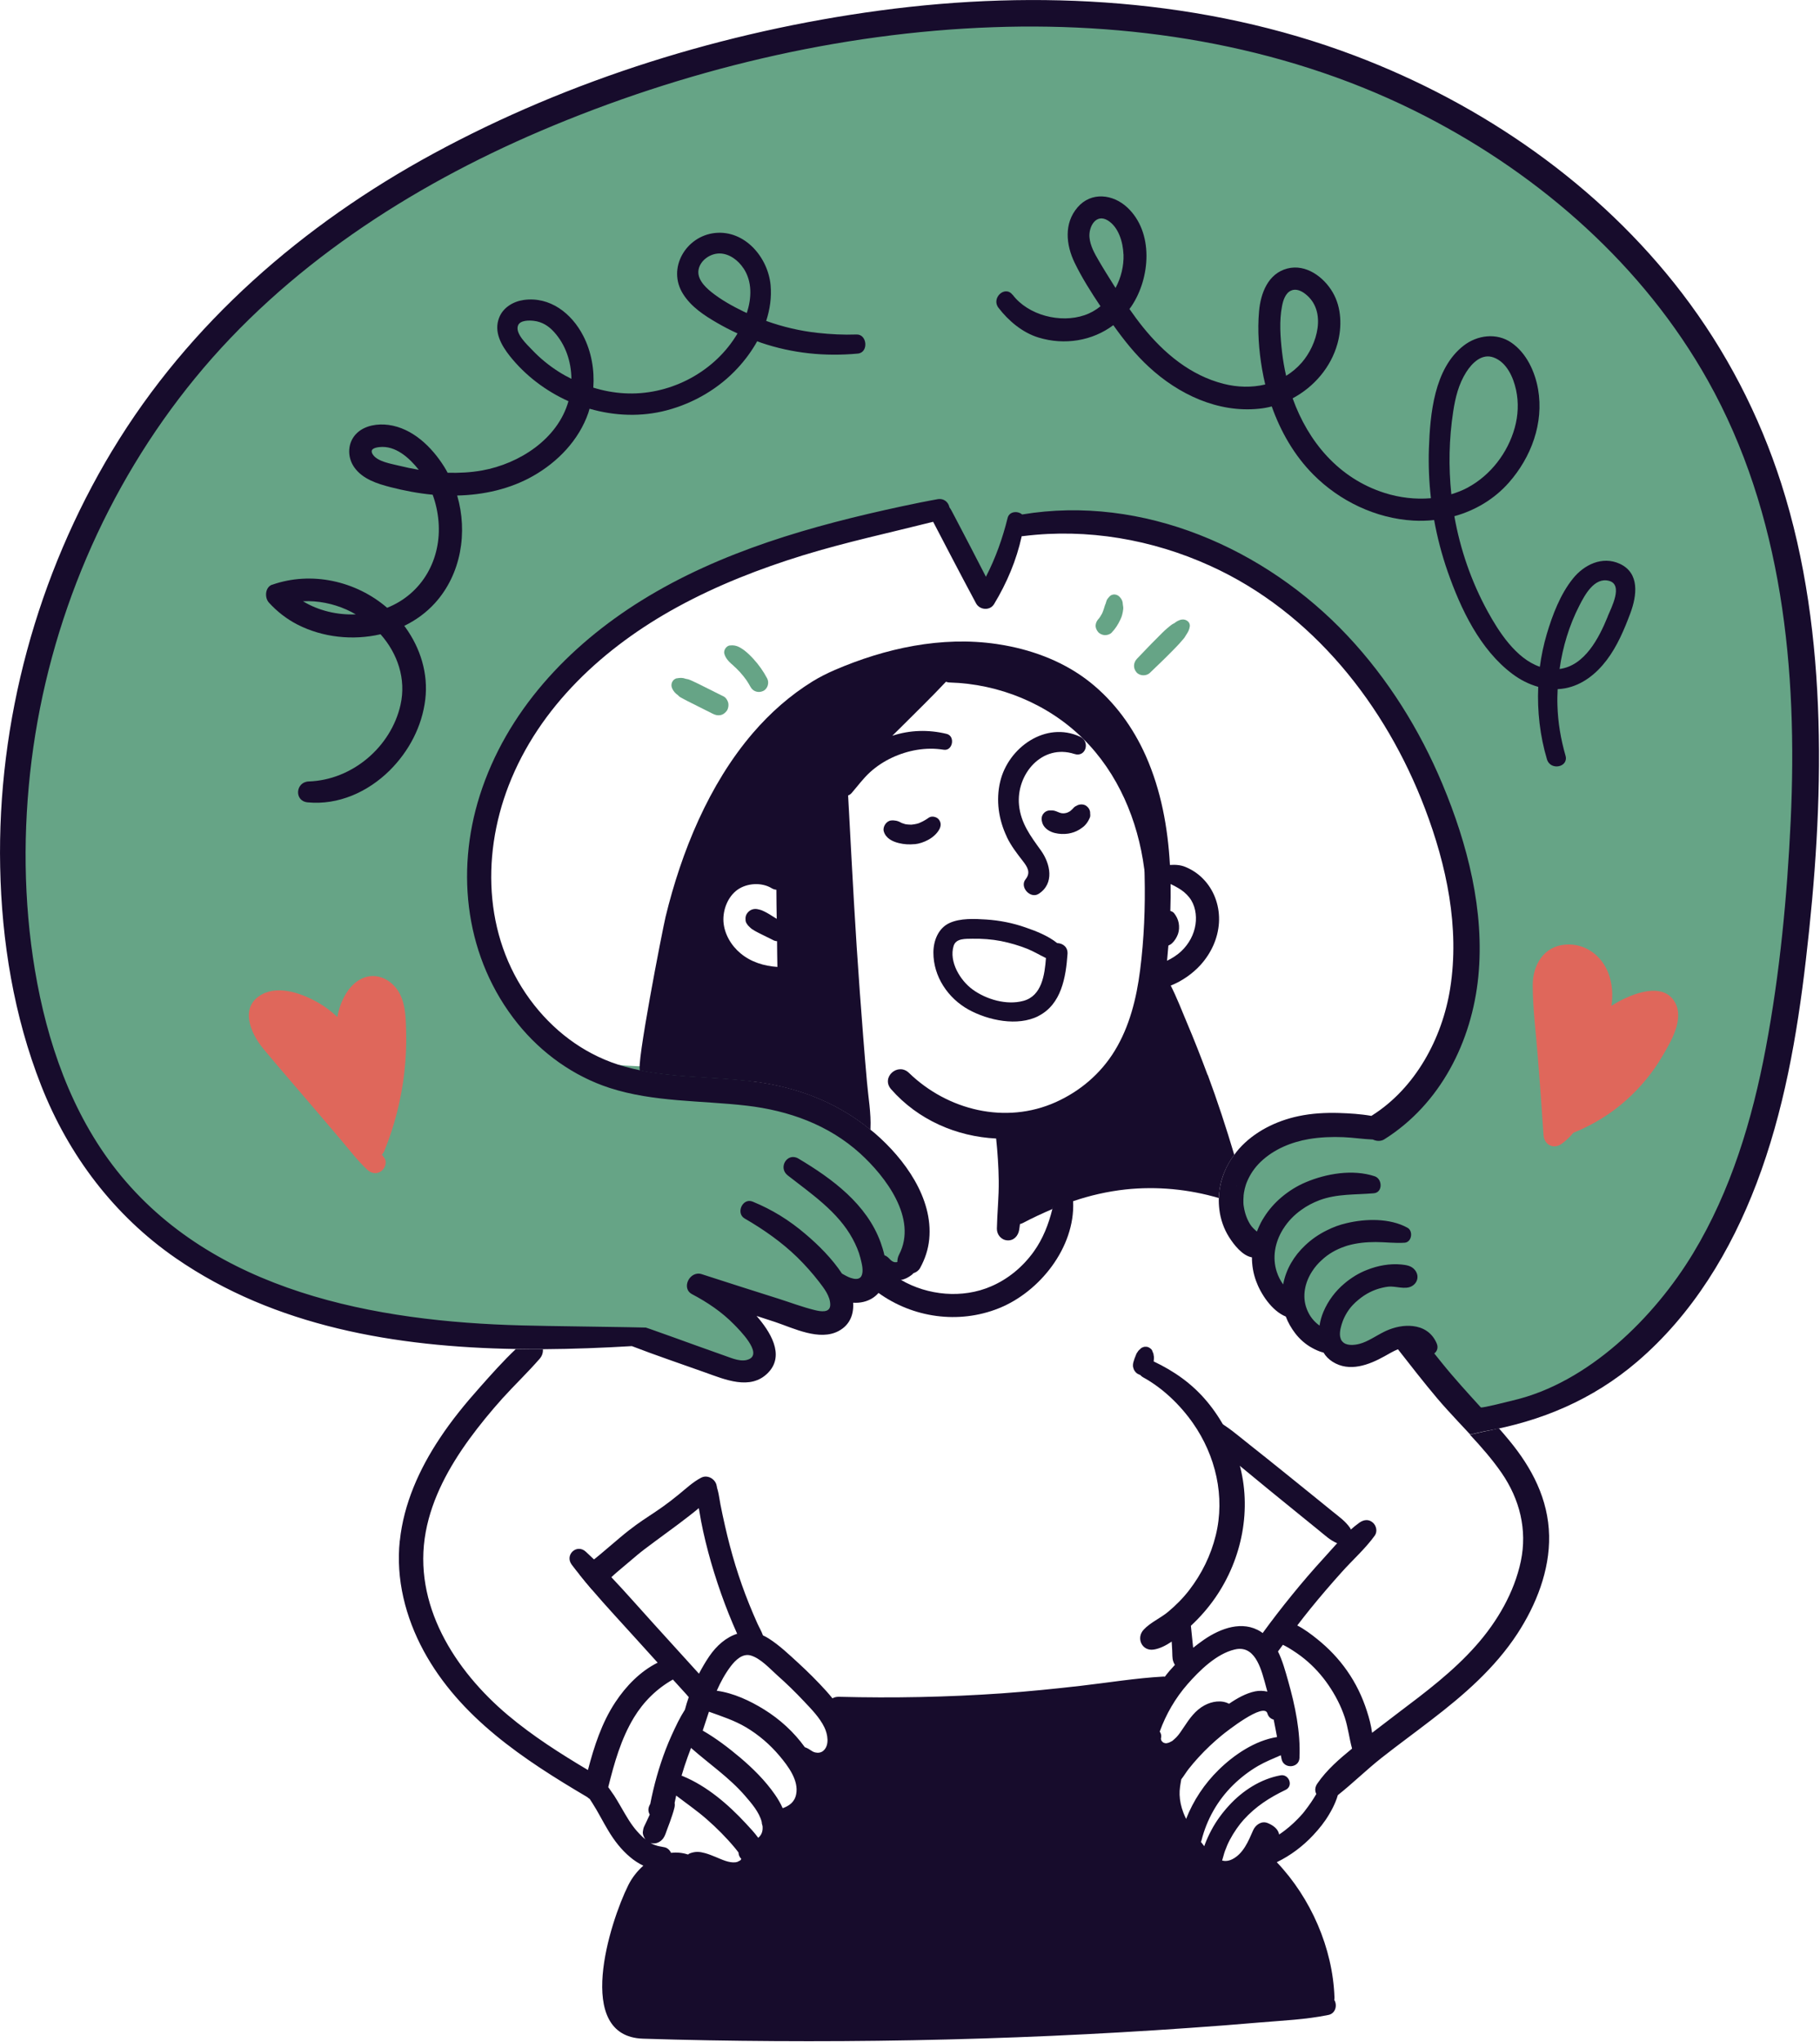 <?xml version="1.0" encoding="UTF-8"?> <svg xmlns="http://www.w3.org/2000/svg" viewBox="0 0 271.00 304.00" data-guides="{&quot;vertical&quot;:[],&quot;horizontal&quot;:[]}"><path fill="#66A486" stroke="none" fill-opacity="1" stroke-width="1" stroke-opacity="1" id="tSvg1494be976cd" title="Path 1" d="M105.014 190.94C105.014 190.94 119.794 197.03 122.404 196.16C125.014 195.29 125.014 191.81 125.014 191.81C125.014 191.81 128.494 191.81 129.364 190.07C130.234 188.33 130.605 189.59 133.464 188.96C136.325 188.33 140.665 179.63 131.105 171.81C121.534 163.98 110.234 158.77 98.934 158.77C87.635 158.77 82.415 157.9 77.195 146.6C71.975 135.3 67.624 131.82 74.585 117.04C81.544 102.26 89.365 90.95 106.754 84.87C124.144 78.78 139.794 75.31 139.794 75.31C139.794 75.31 145.014 87.48 145.885 87.48C146.755 87.48 152.845 77.92 152.845 77.92C152.845 77.92 191.104 72.7 206.754 104.88C222.404 137.05 219.794 150.97 216.314 155.31C212.834 159.66 206.754 167.48 205.884 167.48C205.014 167.48 191.104 164.87 186.754 170.09C182.404 175.31 182.404 177.92 183.274 180.52C184.144 183.12 186.754 184 186.754 184C186.754 184 187.624 190.09 189.364 191.83C191.104 193.57 197.194 201.39 199.794 201.39C202.394 201.39 209.364 198.78 209.364 198.78C213.131 202.837 216.898 206.893 220.664 210.95C220.664 210.95 238.924 207.47 246.754 197.04C254.584 186.61 264.144 171.82 267.624 134.43C271.094 97.03 265.884 74.43 256.314 56.17C246.754 37.91 215.444 0.51 156.315 1.38C97.184 2.25 50.234 23.99 25.015 56.16C-0.205 88.33 2.405 118.77 1.534 131.81C0.664 144.85 8.495 168.33 22.404 180.5C36.315 192.67 54.575 196.15 59.794 197.02C65.014 197.89 95.445 198.76 95.445 198.76C95.445 198.76 111.094 205.72 113.704 203.11C116.314 200.5 105.004 190.94 105.004 190.94C105.008 190.94 105.011 190.94 105.014 190.94Z"></path><path fill="#170C2C" stroke="none" fill-opacity="1" stroke-width="1" stroke-opacity="1" id="tSvg850f3de4cd" title="Path 2" d="M16.724 67.05C28.154 48.09 45.164 33.39 64.504 22.88C84.945 11.78 107.965 4.67 130.984 1.57C154.635 -1.61 179.285 -0.22 201.744 8.29C220.685 15.47 238.105 27.49 250.464 43.65C257.005 52.2 261.945 61.74 265.235 71.99C268.885 83.38 270.425 95.35 270.774 107.28C271.125 119.17 270.274 131.09 268.894 142.9C267.584 154.17 265.604 165.5 261.555 176.14C257.724 186.21 252.014 195.65 243.764 202.7C237.165 208.34 229.484 211.58 220.975 213.06C220.635 213.12 219.815 213.34 218.915 213.53C218.294 212.87 217.685 212.21 217.065 211.55C216.005 210.41 214.954 209.27 213.964 208.1C211.975 205.74 210.065 203.28 208.155 200.84C207.464 201.12 206.785 201.53 206.174 201.87C203.845 203.17 200.935 204.29 198.424 202.7C197.845 202.33 197.394 201.87 197.075 201.33C197.035 201.33 196.975 201.3 196.935 201.3C196.385 201.15 195.845 200.9 195.345 200.62C194.385 200.1 193.514 199.32 192.855 198.46C192.274 197.7 191.794 196.87 191.454 195.97C189.355 195.12 187.695 192.54 187.024 190.66C186.605 189.51 186.415 188.34 186.415 187.16C184.984 186.91 183.714 185.26 183.014 184.15C182.234 182.93 181.734 181.48 181.565 180.05C181.494 179.47 181.464 178.89 181.484 178.32C181.505 177.82 181.544 177.32 181.635 176.82C181.764 176.04 181.994 175.27 182.285 174.53C182.655 173.6 183.155 172.71 183.785 171.89C184.005 171.59 184.234 171.3 184.484 171.01C186.755 168.45 190.024 166.84 193.345 166.14C195.315 165.72 197.375 165.61 199.385 165.67C200.964 165.72 202.614 165.82 204.204 166.1C204.234 166.07 204.264 166.06 204.294 166.04C210.764 161.96 214.764 154.54 215.935 147.11C217.364 138.08 215.394 128.79 212.174 120.34C206.334 104.98 195.415 91.12 180.214 84.23C171.554 80.29 161.894 78.62 152.435 79.79C152.334 79.81 152.225 79.81 152.135 79.81C151.355 83.39 149.924 86.77 148.014 89.93C147.385 90.95 145.864 90.81 145.325 89.79C144.125 87.53 142.905 85.27 141.725 82.99C141.125 81.86 140.535 80.72 139.945 79.58C139.665 79.05 139.385 78.52 139.114 77.99C139.054 77.88 139.005 77.77 138.945 77.67C132.464 79.3 125.945 80.7 119.564 82.66C113.124 84.65 106.805 87.11 100.874 90.35C89.975 96.3 80.294 105.16 75.734 116.94C71.544 127.78 72.174 140.3 79.564 149.63C83.025 154 87.615 157.26 93.004 158.76C93.775 158.98 94.544 159.16 95.325 159.32C96.514 159.55 97.704 159.74 98.915 159.88C103.555 160.44 108.294 160.41 112.915 161.07C117.525 161.73 121.865 163.15 125.764 165.46C127.094 166.24 128.375 167.13 129.595 168.14C129.825 168.32 130.065 168.51 130.294 168.71C134.674 172.5 138.954 178.33 138.364 184.45C138.214 185.99 137.734 187.42 136.994 188.76C136.785 189.13 136.424 189.39 136.024 189.51C135.935 189.61 135.825 189.71 135.714 189.8C135.255 190.15 134.734 190.42 134.165 190.53C134.044 190.56 133.915 190.58 133.785 190.59C133.095 190.65 132.464 190.55 131.845 190.29C131.695 191.09 131.375 191.84 130.815 192.45C130.584 192.72 130.304 192.97 129.975 193.19C129.105 193.76 128.065 193.98 127.034 193.91C127.144 195.58 126.594 197.19 124.894 198.11C122.034 199.66 118.184 197.71 115.415 196.78C114.504 196.48 113.585 196.18 112.654 195.88C114.605 198.12 116.954 201.68 114.374 204.33C111.745 207.04 107.874 205.31 104.904 204.26C101.294 202.97 97.665 201.75 94.085 200.37C89.734 200.63 85.294 200.8 80.835 200.83C79.495 200.83 78.144 200.83 76.805 200.8C58.965 200.5 40.944 197.48 26.174 187.28C16.985 180.93 10.225 171.98 6.144 161.62C2.075 151.3 0.244 140.13 0.025 129.06C-0.415 107.38 5.535 85.6 16.724 67.04C16.724 67.043 16.724 67.047 16.724 67.05ZM184.135 176.49C184.125 176.5 184.114 176.51 184.105 176.52C184.105 176.52 184.111 176.52 184.125 176.52C184.125 176.52 184.144 176.49 184.155 176.48C184.148 176.483 184.141 176.487 184.135 176.49ZM5.205 144.43C6.984 155.06 10.624 165.68 17.384 174.23C31.695 192.32 55.944 196.73 77.715 197.29C82.904 197.42 88.105 197.45 93.294 197.55C94.254 197.57 95.195 197.58 96.165 197.61C96.424 197.7 96.674 197.78 96.934 197.87C99.184 198.65 101.434 199.49 103.684 200.29C105.115 200.8 106.544 201.32 107.975 201.82C109.044 202.19 110.445 202.83 111.564 202.3C113.534 201.37 110.094 197.96 109.305 197.15C107.495 195.3 105.344 193.85 103.064 192.65C101.355 191.76 102.715 189.09 104.484 189.66C108.275 190.89 112.075 192.1 115.874 193.3C117.674 193.87 119.454 194.55 121.284 195C122.154 195.22 123.624 195.49 123.624 194.21C123.624 192.93 122.695 191.76 121.984 190.83C120.984 189.53 119.885 188.3 118.715 187.15C116.394 184.89 113.674 182.99 110.874 181.37C109.525 180.58 110.575 178.26 112.064 178.86C114.975 180.05 117.534 181.64 119.924 183.68C121.934 185.38 123.904 187.36 125.374 189.58C125.794 189.81 126.204 190.06 126.674 190.22C127.174 190.39 127.915 190.52 128.234 189.99C128.665 189.28 128.304 188.02 128.125 187.29C127.874 186.27 127.454 185.32 126.954 184.39C124.784 180.38 120.805 177.7 117.294 174.96C115.805 173.8 117.234 171.47 118.894 172.46C123.924 175.46 129.065 179.23 131.135 184.96C131.345 185.55 131.544 186.19 131.695 186.86C132.114 186.97 132.355 187.3 132.655 187.59C132.734 187.65 132.815 187.71 132.924 187.78C132.954 187.78 132.964 187.78 132.984 187.8C133.005 187.8 133.014 187.8 133.054 187.83C133.114 187.86 133.174 187.86 133.225 187.88C133.315 187.88 133.394 187.88 133.464 187.88C133.514 187.88 133.565 187.86 133.614 187.85C133.614 187.48 133.695 187.09 133.875 186.75C136.665 181.38 131.845 175.12 128.084 171.7C123.365 167.42 117.434 165.31 111.184 164.58C104.374 163.79 97.365 164.07 90.775 161.94C85.385 160.19 80.615 156.75 77.075 152.35C69.355 142.75 67.754 129.98 71.445 118.39C75.404 105.95 84.605 96.16 95.544 89.37C107.325 82.06 120.904 78.24 134.364 75.35C136.105 74.98 137.845 74.62 139.595 74.31C140.575 74.14 141.225 74.77 141.375 75.52C141.605 75.82 141.774 76.19 141.975 76.56C142.255 77.09 142.535 77.62 142.804 78.14C143.394 79.28 143.994 80.42 144.584 81.55C145.334 82.98 146.075 84.42 146.804 85.85C148.234 83.09 149.285 80.13 150.035 77.1C150.274 76.1 151.544 76.01 152.195 76.58C170.155 73.59 188.435 81.62 200.644 94.63C206.655 101.02 211.394 108.62 214.774 116.7C218.524 125.66 221.084 135.59 220.125 145.36C219.165 155.03 214.494 164.33 206.125 169.59C205.614 169.91 204.954 169.88 204.424 169.62C202.954 169.56 201.484 169.33 200.024 169.27C198.304 169.2 196.595 169.27 194.894 169.55C192.255 170.01 189.704 171.05 187.734 172.92C187.274 173.36 186.855 173.85 186.505 174.37C186.214 174.8 185.964 175.26 185.755 175.73C185.704 175.86 185.655 175.98 185.595 176.11C185.565 176.21 185.524 176.31 185.494 176.41C185.385 176.76 185.294 177.12 185.234 177.49C185.204 177.64 185.195 177.79 185.174 177.94C185.174 177.967 185.174 177.993 185.174 178.02C185.155 178.19 185.144 178.37 185.144 178.55C185.144 178.72 185.144 178.87 185.144 179.04C185.144 179.25 185.174 179.45 185.214 179.66C185.355 180.58 185.674 181.49 186.165 182.27C186.424 182.68 186.794 183.01 187.155 183.32C187.325 182.87 187.524 182.43 187.744 182C187.905 181.7 188.054 181.43 188.244 181.15C188.935 180.05 189.804 179.07 190.804 178.22C191.894 177.3 193.105 176.54 194.405 175.99C197.484 174.68 201.445 174.01 204.695 175.09C205.855 175.47 205.924 177.51 204.554 177.62C201.815 177.86 199.114 177.67 196.475 178.65C195.505 179.02 194.575 179.5 193.744 180.11C192.695 180.86 191.774 181.8 191.084 182.91C191.044 182.96 191.005 183.01 190.975 183.08C189.834 184.97 189.424 187.2 190.114 189.32C190.334 189.99 190.655 190.62 191.065 191.19C191.484 188.91 192.685 186.93 194.334 185.38C195.285 184.47 196.394 183.71 197.584 183.13C198.514 182.66 199.494 182.3 200.505 182.07C203.334 181.39 206.945 181.3 209.575 182.75C210.454 183.23 210.225 184.9 209.155 184.98C207.725 185.08 206.274 184.88 204.845 184.88C203.415 184.88 202.084 185.01 200.744 185.38C200.575 185.43 200.394 185.48 200.225 185.55C198.954 185.98 197.774 186.65 196.794 187.58C196.264 188.05 195.794 188.6 195.405 189.2C194.304 190.87 193.845 192.95 194.584 194.85C195.005 195.95 195.665 196.73 196.484 197.32C196.584 196.6 196.794 195.89 197.065 195.25C197.764 193.61 198.834 192.19 200.174 191.06C200.685 190.62 201.244 190.23 201.825 189.87C202.364 189.55 202.935 189.26 203.544 189.03C205.155 188.38 206.964 188.06 208.635 188.22C209.385 188.3 210.135 188.39 210.655 189.01C211.345 189.83 211.144 190.93 210.214 191.45C209.225 192.01 207.785 191.4 206.725 191.52C206.424 191.55 206.125 191.61 205.825 191.68C204.505 191.98 203.315 192.6 202.274 193.47C201.975 193.71 201.695 193.97 201.424 194.26C200.804 194.91 200.244 195.82 199.924 196.69C199.695 197.33 199.415 198.25 199.554 198.99C199.595 199.21 199.674 199.42 199.794 199.59C199.825 199.63 199.855 199.67 199.894 199.7C200.445 200.33 201.565 200.26 202.445 200.03C203.674 199.71 204.924 198.81 206.155 198.21C206.234 198.17 206.315 198.13 206.385 198.1C207.635 197.53 209.075 197.23 210.385 197.39C211.885 197.56 213.214 198.32 213.915 199.94C214.204 200.59 213.975 201.16 213.565 201.46C213.935 201.92 214.294 202.38 214.665 202.83C216.514 205.13 218.514 207.31 220.494 209.49C220.635 209.64 224.964 208.53 225.294 208.45C236.484 205.84 246.325 196.12 252.105 186.56C257.735 177.25 260.925 166.65 262.925 156.01C265.024 144.88 266.104 133.48 266.635 122.18C267.685 99.78 265.454 76.51 254.294 56.63C244.734 39.6 229.544 26.24 212.304 17.33C192.494 7.1 170.024 3.26 147.885 4.05C124.835 4.86 101.665 10.46 80.475 19.5C60.974 27.83 42.575 39.77 29.044 56.29C15.805 72.45 7.314 92.43 4.705 113.16C3.405 123.52 3.485 134.13 5.205 144.44C5.205 144.437 5.205 144.433 5.205 144.43Z"></path><path fill="#170C2C" stroke="none" fill-opacity="1" stroke-width="1" stroke-opacity="1" id="tSvgc598e8de2c" title="Path 3" d="M129.114 191.1C129.655 191.59 130.214 192.05 130.804 192.45C135.935 196.15 142.725 197.13 148.695 194.75C154.815 192.32 160.075 185.67 159.794 178.9C159.794 178.87 159.794 178.83 159.794 178.8C159.625 177.4 157.375 176.75 157.054 178.39C156.954 178.92 156.825 179.46 156.695 179.98C156.135 182.24 155.294 184.4 153.924 186.31C152.294 188.57 150.135 190.38 147.565 191.48C143.315 193.32 138.165 192.85 134.165 190.52C133.285 190.02 132.464 189.42 131.714 188.74C130.065 187.24 127.475 189.58 129.135 191.1C129.128 191.1 129.121 191.1 129.114 191.1Z"></path><path fill="#170C2C" stroke="none" fill-opacity="1" stroke-width="1" stroke-opacity="1" id="tSvg967a0b1750" title="Path 4" d="M180.854 211.31C182.744 212.25 184.344 213.69 185.994 214.99C187.704 216.34 189.404 217.7 191.104 219.07C192.744 220.4 194.394 221.73 196.044 223.06C196.844 223.71 197.644 224.35 198.434 225C199.364 225.75 200.344 226.44 201.024 227.43C201.814 228.58 200.304 230.21 199.084 229.7C198.064 229.28 197.254 228.5 196.394 227.81C195.594 227.16 194.804 226.52 194.004 225.87C192.314 224.49 190.624 223.12 188.924 221.74C187.284 220.4 185.654 219.05 184.014 217.7C182.344 216.31 180.524 215 179.174 213.29C178.224 212.08 179.524 210.64 180.854 211.3C180.854 211.303 180.854 211.307 180.854 211.31Z"></path><path fill="#170C2C" stroke="none" fill-opacity="1" stroke-width="1" stroke-opacity="1" id="tSvg7a4bd28f7" title="Path 5" d="M86.325 234.41C86.924 235.16 87.544 235.9 88.165 236.63C88.335 236.61 88.514 236.57 88.684 236.49C89.534 236.12 90.314 235.43 91.044 234.76C91.344 234.48 91.635 234.21 91.934 233.96C92.921 233.127 93.908 232.293 94.894 231.46C97.314 229.42 104.644 224.57 106.445 222.18C107.404 220.91 105.745 219.26 104.415 219.95C103.215 220.57 102.184 221.54 101.144 222.39C97.374 225.5 96.004 225.75 92.275 228.91C91.294 229.74 90.305 230.58 89.325 231.41C89.044 231.64 88.754 231.87 88.465 232.11C87.734 232.69 86.995 233.3 86.495 234.07C86.415 234.18 86.365 234.3 86.325 234.41Z"></path><path fill="#170C2C" stroke="none" fill-opacity="1" stroke-width="1" stroke-opacity="1" id="tSvgbfd57689a4" title="Path 6" d="M150.794 43.89C153.114 46.94 157.885 48.14 161.475 46.92C162.364 46.62 163.165 46.16 163.864 45.59C162.464 43.5 161.095 41.34 160.014 39.11C158.725 36.44 158.394 33.25 160.454 30.86C162.484 28.5 165.725 28.89 167.855 30.88C171.815 34.57 171.295 41.35 168.505 45.54C168.405 45.7 168.285 45.84 168.174 45.99C168.815 46.91 169.475 47.81 170.174 48.68C173.325 52.58 177.245 55.87 182.185 57.13C184.255 57.66 186.405 57.71 188.395 57.23C188.215 56.47 188.055 55.71 187.925 54.95C187.445 52.14 187.215 49.18 187.475 46.33C187.715 43.65 188.805 40.72 191.685 39.97C194.465 39.25 197.135 41.25 198.455 43.54C199.775 45.81 199.835 48.7 199.145 51.17C198.165 54.69 195.645 57.6 192.475 59.29C194.785 65.74 199.325 71.21 206.185 73.38C208.395 74.08 210.755 74.36 213.065 74.16C212.785 71.7 212.685 69.23 212.765 66.76C212.945 61.66 213.535 54.86 217.935 51.45C219.955 49.88 222.835 49.49 225.025 50.99C227.295 52.54 228.565 55.32 229.025 57.96C229.895 62.98 227.995 68.06 224.685 71.82C222.505 74.3 219.655 75.98 216.555 76.84C217.425 81.75 219.065 86.52 221.475 90.94C223.155 94.01 225.715 98.03 229.285 99.25C229.505 97.61 229.845 95.98 230.315 94.39C231.155 91.55 232.335 88.45 234.205 86.13C235.865 84.06 238.565 82.73 241.165 83.91C244.205 85.3 243.725 88.68 242.765 91.27C241.855 93.7 240.815 96.18 239.235 98.26C237.695 100.29 235.635 101.96 233.075 102.45C232.695 102.52 232.315 102.56 231.935 102.58C231.895 103.39 231.875 104.2 231.905 105C231.975 107.53 232.405 110.04 233.105 112.47C233.605 114.21 230.865 114.76 230.345 113.03C229.305 109.54 228.885 105.88 229.045 102.24C227.675 101.86 226.365 101.19 225.215 100.33C220.365 96.7 217.505 90.65 215.555 85.07C214.685 82.57 214.015 80.01 213.545 77.41C212.525 77.52 211.485 77.55 210.445 77.49C204.865 77.17 199.475 74.59 195.555 70.64C192.735 67.81 190.705 64.27 189.365 60.5C188.745 60.66 188.105 60.78 187.465 60.84C181.345 61.47 175.485 58.7 171.065 54.61C169.054 52.76 167.355 50.63 165.774 48.4C162.665 50.74 158.505 51.43 154.625 50.24C152.244 49.51 150.155 47.75 148.665 45.8C147.565 44.35 149.655 42.43 150.764 43.88C150.774 43.883 150.785 43.887 150.794 43.89ZM239.385 91.76C239.905 90.49 241.755 87.03 239.585 86.46C237.395 85.88 235.965 88.58 235.165 90.15C233.655 93.09 232.685 96.3 232.225 99.58C235.985 99.09 238.095 94.95 239.395 91.77C239.391 91.767 239.388 91.763 239.385 91.76ZM218.555 72.57C221.965 70.73 224.515 67.39 225.545 63.68C226.055 61.85 226.145 59.91 225.745 58.05C225.335 56.16 224.355 53.93 222.405 53.21C220.645 52.56 219.185 54.04 218.325 55.39C217.195 57.17 216.695 59.19 216.385 61.25C215.755 65.34 215.675 69.48 216.105 73.57C216.945 73.31 217.765 73 218.545 72.58C218.548 72.577 218.551 72.573 218.555 72.57ZM193.835 53.97C196.135 51.33 197.645 46.28 194.345 43.74C193.755 43.28 192.955 42.92 192.225 43.26C191.385 43.65 191.055 44.73 190.895 45.57C190.465 47.75 190.645 50.19 190.895 52.39C191.035 53.58 191.235 54.77 191.505 55.94C192.355 55.42 193.145 54.76 193.835 53.97ZM167.285 37.86C167.214 36.07 166.575 33.82 164.964 32.82C163.195 31.72 162.075 33.76 162.225 35.34C162.334 36.58 162.984 37.73 163.595 38.78C164.285 39.97 165.024 41.14 165.755 42.31C165.875 42.5 165.994 42.68 166.105 42.86C166.924 41.34 167.355 39.59 167.294 37.86C167.291 37.86 167.288 37.86 167.285 37.86Z"></path><path fill="#170C2C" stroke="none" fill-opacity="1" stroke-width="1" stroke-opacity="1" id="tSvgdde63f45d" title="Path 7" d="M40.495 87.05C46.364 84.98 53.005 86.47 57.645 90.47C62.904 88.37 65.764 83.2 65.294 77.61C65.184 76.27 64.894 74.92 64.424 73.64C62.304 73.44 60.194 73.04 58.135 72.51C56.164 72 54.005 71.32 52.764 69.58C51.645 68.01 51.724 65.8 53.164 64.45C54.374 63.31 56.264 63.03 57.855 63.25C61.434 63.74 64.294 66.53 66.144 69.48C66.325 69.77 66.495 70.07 66.654 70.37C68.374 70.42 70.085 70.33 71.775 70.03C77.365 69.02 83.055 65.34 84.644 59.72C81.264 58.2 78.225 55.9 75.915 53C74.635 51.38 73.495 49.38 74.325 47.28C74.915 45.77 76.424 44.87 77.984 44.65C81.894 44.11 85.115 46.64 86.835 49.97C88.055 52.32 88.534 55.04 88.344 57.7C89.835 58.16 91.374 58.45 92.934 58.54C99.445 58.93 105.995 55.65 109.504 50.14C109.615 49.98 109.715 49.8 109.814 49.63C108.784 49.16 107.775 48.64 106.794 48.07C104.855 46.95 102.915 45.68 101.704 43.75C99.294 39.93 102.144 35.13 106.475 34.68C110.924 34.22 114.374 38.34 114.745 42.47C114.904 44.28 114.644 46.06 114.085 47.77C116.564 48.66 119.165 49.27 121.754 49.55C123.684 49.76 125.594 49.86 127.534 49.79C129.135 49.73 129.364 52.47 127.745 52.63C122.855 53.09 117.975 52.6 113.314 51.01C113.124 50.95 112.934 50.87 112.745 50.8C111.945 52.24 110.954 53.58 109.865 54.76C107.064 57.82 103.305 60.01 99.305 61.07C95.504 62.08 91.514 61.92 87.784 60.84C87.725 61.04 87.674 61.25 87.605 61.45C86.204 65.5 83.075 68.75 79.394 70.84C75.954 72.8 72.014 73.67 68.075 73.76C69.674 79.23 68.665 85.46 64.784 89.75C63.474 91.2 61.904 92.33 60.194 93.16C60.245 93.23 60.315 93.3 60.364 93.38C62.605 96.49 63.785 100.26 63.325 104.11C62.844 108.13 60.885 111.84 58.025 114.68C54.794 117.88 50.374 119.88 45.794 119.43C43.775 119.23 43.995 116.39 45.974 116.32C52.434 116.11 58.215 111.2 59.635 104.93C60.514 101.03 59.175 97.25 56.664 94.41C52.544 95.37 48.044 94.88 44.315 92.98C42.705 92.16 41.255 91.03 40.044 89.7C39.374 88.97 39.455 87.4 40.535 87.02C40.521 87.03 40.508 87.04 40.495 87.05ZM110.704 39.94C109.934 38.76 108.594 37.73 107.135 37.73C105.844 37.73 104.484 38.6 104.085 39.86C103.615 41.35 104.874 42.63 105.934 43.48C107.385 44.64 109.085 45.58 110.754 46.39C110.904 46.46 111.055 46.53 111.204 46.59C111.924 44.35 112.025 41.94 110.715 39.94C110.711 39.94 110.708 39.94 110.704 39.94ZM82.475 49.39C81.665 48.5 80.715 47.91 79.504 47.76C78.775 47.67 77.495 47.66 77.154 48.4C76.615 49.6 78.495 51.3 79.204 52.05C80.394 53.31 81.734 54.41 83.204 55.34C83.814 55.73 84.434 56.07 85.085 56.39C85.055 53.83 84.225 51.3 82.475 49.39ZM56.495 66.55C55.775 66.63 55.005 66.85 55.505 67.64C56.205 68.73 58.264 69.03 59.374 69.31C60.355 69.55 61.355 69.76 62.355 69.93C60.944 68.15 58.895 66.28 56.484 66.55C56.488 66.55 56.491 66.55 56.495 66.55ZM52.974 91.45C52.525 91.19 52.065 90.95 51.594 90.74C49.594 89.85 47.334 89.38 45.114 89.5C47.444 90.91 50.224 91.56 52.965 91.45C52.968 91.45 52.971 91.45 52.974 91.45Z"></path><path fill="#DF675B" stroke="none" fill-opacity="1" stroke-width="1" stroke-opacity="1" id="tSvg148434861a8" title="Path 8" d="M39.194 156.09C41.724 159.14 44.344 162.13 46.914 165.15C48.175 166.63 49.434 168.12 50.694 169.59C51.995 171.11 53.234 172.77 54.705 174.13C55.285 174.66 56.065 174.81 56.734 174.35C57.304 173.96 57.675 173.02 57.245 172.38C57.124 172.21 56.995 172.03 56.864 171.86C57.014 171.72 57.124 171.55 57.224 171.33C58.755 167.57 59.745 163.66 60.205 159.63C60.434 157.62 60.525 155.6 60.474 153.58C60.425 151.73 60.414 149.72 59.575 148.02C58.855 146.56 57.404 145.38 55.734 145.29C53.914 145.19 52.404 146.43 51.514 147.91C50.855 149 50.444 150.17 50.234 151.39C49.404 150.59 48.465 149.88 47.474 149.3C45.145 147.95 41.614 146.61 39.035 148C35.584 149.85 37.304 153.82 39.205 156.1C39.201 156.097 39.198 156.093 39.194 156.09Z"></path><path fill="#DF675B" stroke="none" fill-opacity="1" stroke-width="1" stroke-opacity="1" id="tSvg6258e5fb6" title="Path 9" d="M228.225 146.62C228.225 150.22 228.725 153.87 228.994 157.46C229.294 161.29 229.584 165.13 229.834 168.96C229.935 170.42 231.334 171.13 232.544 170.25C233.195 169.78 233.774 169.22 234.285 168.61C237.195 167.44 239.894 165.79 242.225 163.69C244.274 161.85 246.095 159.66 247.484 157.28C248.764 155.12 250.815 151.73 249.415 149.22C247.864 146.44 244.204 147.57 241.945 148.61C241.244 148.94 240.575 149.31 239.945 149.72C240.174 148.11 240.105 146.48 239.484 144.85C238.464 142.17 235.954 140.36 233.054 140.61C229.864 140.87 228.234 143.63 228.225 146.62Z"></path><path fill="#66A486" stroke="none" fill-opacity="1" stroke-width="1" stroke-opacity="1" id="tSvgb3b96a232e" title="Path 10" d="M169.294 98.06C170.294 97.03 171.274 95.97 172.304 94.96C172.804 94.46 173.294 93.94 173.834 93.49C173.975 93.38 174.105 93.26 174.244 93.15C174.375 93.05 174.505 92.95 174.644 92.87C174.644 92.87 174.714 92.84 174.774 92.81C174.804 92.79 174.885 92.74 174.905 92.73C175.035 92.63 175.165 92.53 175.315 92.45C175.524 92.34 175.755 92.25 175.994 92.22C176.565 92.14 177.244 92.56 177.165 93.23C177.105 93.69 176.924 94.06 176.665 94.43C176.554 94.59 176.475 94.77 176.364 94.92C176.264 95.06 176.135 95.19 176.024 95.32C175.505 95.95 174.924 96.52 174.355 97.1C173.334 98.14 172.274 99.14 171.225 100.15C170.695 100.67 169.695 100.64 169.214 100.06C168.695 99.44 168.755 98.63 169.304 98.05C169.301 98.053 169.298 98.057 169.294 98.06Z"></path><path fill="#66A486" stroke="none" fill-opacity="1" stroke-width="1" stroke-opacity="1" id="tSvg11a5c3f87c1" title="Path 11" d="M163.605 92.1C163.605 92.1 163.535 92.18 163.505 92.22C163.744 91.94 163.935 91.63 164.114 91.3C164.204 91.08 164.294 90.86 164.364 90.63C164.405 90.5 164.454 90.37 164.484 90.24C164.524 90.09 164.584 89.96 164.644 89.82C164.695 89.65 164.734 89.49 164.804 89.32C164.915 89.1 165.084 88.93 165.244 88.75C165.405 88.57 165.755 88.46 165.994 88.49C166.264 88.52 166.494 88.62 166.685 88.82C166.864 89 167.014 89.21 167.105 89.45C167.165 89.62 167.185 89.8 167.195 89.99C167.225 90.23 167.285 90.46 167.244 90.71C167.214 90.95 167.174 91.19 167.114 91.42C167.054 91.7 166.945 91.97 166.825 92.22C166.484 92.96 166.084 93.58 165.524 94.17C165.285 94.43 164.825 94.56 164.484 94.54C164.144 94.52 163.744 94.35 163.514 94.08C163.274 93.79 163.105 93.42 163.144 93.04C163.185 92.67 163.334 92.39 163.584 92.11C163.591 92.107 163.598 92.103 163.605 92.1Z"></path><path fill="#66A486" stroke="none" fill-opacity="1" stroke-width="1" stroke-opacity="1" id="tSvg16127790f4c" title="Path 12" d="M108.674 96.08C109.165 96.01 109.654 96.1 110.085 96.33C110.314 96.46 110.555 96.6 110.764 96.76C111.275 97.14 111.754 97.61 112.184 98.08C112.984 98.95 113.684 99.94 114.234 100.99C114.575 101.63 114.305 102.55 113.624 102.86C112.924 103.18 112.124 102.94 111.754 102.25C111.564 101.9 111.355 101.56 111.135 101.23C110.544 100.4 109.855 99.64 109.085 98.98C109.174 99.06 109.275 99.14 109.365 99.21C108.734 98.68 108.085 98.14 107.855 97.32C107.704 96.79 108.144 96.14 108.684 96.07C108.681 96.073 108.678 96.077 108.674 96.08Z"></path><path fill="#66A486" stroke="none" fill-opacity="1" stroke-width="1" stroke-opacity="1" id="tSvg11bc30dde7f" title="Path 13" d="M100.805 100.97C101.234 100.88 101.654 100.87 102.075 101.03C102.105 101.04 102.115 101.05 102.135 101.05C102.144 101.05 102.154 101.05 102.165 101.05C102.445 101.09 102.615 101.15 102.865 101.26C103.465 101.53 104.064 101.82 104.654 102.12C105.695 102.64 106.734 103.16 107.775 103.68C108.105 103.85 108.374 104.31 108.445 104.65C108.514 105.01 108.445 105.47 108.234 105.78C108.004 106.11 107.665 106.38 107.254 106.45C106.844 106.52 106.504 106.43 106.124 106.24C105.105 105.73 104.075 105.22 103.055 104.7C102.564 104.45 102.064 104.21 101.585 103.94C101.365 103.82 101.154 103.72 100.984 103.52C100.965 103.5 100.954 103.48 100.945 103.47C100.945 103.47 100.934 103.47 100.924 103.46C100.544 103.2 100.275 102.89 100.085 102.47C99.794 101.85 100.124 101.09 100.814 100.95C100.811 100.957 100.808 100.963 100.805 100.97Z"></path><path fill="#170C2C" stroke="none" fill-opacity="1" stroke-width="1" stroke-opacity="1" id="tSvg8db7b352b7" title="Path 14" d="M162.195 120.48C162.304 120.68 162.334 120.89 162.325 121.1C162.355 121.32 162.355 121.55 162.264 121.74C162.065 122.18 161.875 122.51 161.535 122.86C161.294 123.11 160.994 123.31 160.704 123.49C160.225 123.79 159.644 123.99 159.084 124.08C158.385 124.19 157.725 124.15 157.044 123.99C156.285 123.8 155.514 123.32 155.234 122.58C155.234 122.56 155.214 122.55 155.214 122.53C155.195 122.49 155.195 122.45 155.185 122.41C155.185 122.38 155.165 122.36 155.165 122.33C155.035 121.89 155.084 121.45 155.394 121.08C155.685 120.73 156.105 120.6 156.535 120.63C156.855 120.62 157.165 120.71 157.454 120.84C157.644 120.93 157.834 120.99 158.035 121.04C158.174 121.06 158.325 121.07 158.464 121.06C158.614 121.04 158.755 121.01 158.894 120.97C159.044 120.91 159.195 120.83 159.334 120.75C159.535 120.58 159.734 120.4 159.905 120.2C160.014 120.08 160.165 120 160.315 119.93C160.734 119.68 161.325 119.67 161.725 119.94C161.924 120.08 162.075 120.25 162.195 120.46C162.195 120.467 162.195 120.473 162.195 120.48Z"></path><path fill="#170C2C" stroke="none" fill-opacity="1" stroke-width="1" stroke-opacity="1" id="tSvg17b9232ec4f" title="Path 15" d="M136.204 125.65C135.385 125.73 134.614 125.69 133.815 125.49C132.845 125.25 131.885 124.76 131.595 123.75C131.405 123.08 131.964 122.21 132.665 122.13C133.174 122.07 133.725 122.18 134.174 122.46C134.225 122.48 134.264 122.5 134.315 122.52C134.445 122.57 134.575 122.61 134.704 122.65C134.755 122.66 134.804 122.67 134.855 122.69C134.964 122.7 135.075 122.72 135.185 122.73C135.325 122.74 135.454 122.75 135.595 122.75C135.644 122.75 135.685 122.75 135.734 122.75C135.984 122.72 136.234 122.69 136.484 122.63C136.595 122.6 136.704 122.57 136.804 122.54C136.845 122.52 136.894 122.5 136.935 122.48C137.185 122.37 137.435 122.26 137.665 122.12C137.695 122.1 137.764 122.04 137.804 122.04C137.984 121.92 138.155 121.81 138.334 121.69C138.755 121.42 139.454 121.58 139.764 121.95C140.135 122.39 140.144 122.91 139.885 123.41C139.544 124.08 138.864 124.66 138.214 125.01C137.605 125.34 136.894 125.59 136.214 125.66C136.211 125.657 136.208 125.653 136.204 125.65Z"></path><path fill="#170C2C" stroke="none" fill-opacity="1" stroke-width="1" stroke-opacity="1" id="tSvg41f95eb953" title="Path 16" d="M149.915 124.56C148.695 122 148.274 119.14 148.924 116.37C150.114 111.27 155.704 107.29 160.825 109.66C162.364 110.37 161.695 112.78 159.984 112.23C155.155 110.67 151.285 115.25 151.734 119.84C152.005 122.56 153.464 124.46 154.994 126.59C156.405 128.56 157.044 131.52 154.655 133.05C153.424 133.84 151.785 132.04 152.704 130.89C153.514 129.88 153.005 129.07 152.274 128.13C151.394 127 150.524 125.87 149.905 124.56C149.908 124.56 149.911 124.56 149.915 124.56Z"></path><path fill="#170C2C" stroke="none" fill-opacity="1" stroke-width="1" stroke-opacity="1" id="tSvg17d133688d3" title="Path 17" d="M154.625 151.24C151.514 152.82 147.155 151.89 144.234 150.29C141.155 148.59 138.975 145.36 138.984 141.79C138.984 140.04 139.704 138.16 141.385 137.39C142.994 136.65 145.125 136.76 146.845 136.87C148.834 137 150.815 137.39 152.695 138.05C154.264 138.59 156.065 139.29 157.415 140.38C158.225 140.4 159.024 140.95 158.954 141.99C158.714 145.44 158.054 149.49 154.625 151.23C154.625 151.233 154.625 151.237 154.625 151.24ZM153.014 141.25C151.734 140.74 150.405 140.35 149.054 140.08C147.665 139.81 146.225 139.71 144.804 139.73C143.804 139.76 142.355 139.63 141.994 140.8C141.274 143.16 142.984 145.95 144.825 147.29C146.864 148.77 149.885 149.66 152.385 148.98C155.135 148.24 155.554 145.1 155.744 142.61C154.834 142.17 153.954 141.64 153.014 141.25Z"></path><path fill="#170C2C" stroke="none" fill-opacity="1" stroke-width="1" stroke-opacity="1" id="tSvgee15b0cee7" title="Path 18" d="M179.824 159.97C181.284 163.9 182.584 167.88 183.784 171.9C183.154 172.73 182.664 173.61 182.284 174.54C181.984 175.28 181.764 176.04 181.634 176.83C181.544 177.33 181.504 177.82 181.484 178.33C177.004 177.01 172.264 176.56 167.614 177.05C164.885 177.35 162.285 177.95 159.785 178.8C158.744 179.16 157.714 179.56 156.685 179.98C156.815 179.46 156.935 178.92 157.044 178.39C156.945 178.92 156.815 179.46 156.674 179.98C155.195 180.61 153.725 181.3 152.274 182.06C152.144 182.13 152.014 182.17 151.875 182.2C151.845 182.5 151.794 182.78 151.755 183.07C151.605 183.96 150.964 184.69 150.005 184.63C149.084 184.58 148.424 183.78 148.435 182.88C148.484 180.51 148.744 178.15 148.714 175.76C148.685 173.66 148.544 171.56 148.325 169.47C142.435 169.18 136.695 166.7 132.685 162.13C131.144 160.37 133.685 158.1 135.345 159.7C141.114 165.28 149.734 167.4 157.195 164.06C160.825 162.43 163.894 159.82 165.975 156.42C168.195 152.8 169.234 148.58 169.764 144.4C170.355 139.77 170.544 135.04 170.435 130.37C170.435 130.04 170.415 129.71 170.394 129.39C170.394 129.36 170.375 129.34 170.375 129.31C169.435 122.11 166.475 115.09 161.274 109.95C156.024 104.76 148.774 101.8 141.424 101.59C141.214 101.59 141.024 101.54 140.855 101.48C138.714 103.76 136.475 105.93 134.264 108.14C133.794 108.6 133.334 109.06 132.864 109.52C135.484 108.66 138.255 108.58 140.954 109.24C142.274 109.56 141.875 111.82 140.514 111.6C137.885 111.17 135.174 111.67 132.774 112.8C131.595 113.36 130.514 114.07 129.544 114.95C128.514 115.89 127.704 117.01 126.794 118.06C126.644 118.23 126.465 118.34 126.284 118.4C126.325 119.19 126.365 119.99 126.415 120.78C126.544 123.08 126.654 125.36 126.784 127.66C127.014 132.09 127.284 136.54 127.564 140.97C127.855 145.39 128.174 149.8 128.524 154.22C128.695 156.51 128.894 158.79 129.095 161.08C129.285 163.33 129.725 165.71 129.614 167.97C129.614 168.04 129.614 168.11 129.595 168.17C128.364 167.16 127.094 166.27 125.764 165.49C121.865 163.18 117.525 161.76 112.915 161.1C108.294 160.44 103.555 160.47 98.915 159.91C97.704 159.77 96.514 159.59 95.325 159.35C94.585 159.2 98.654 138.33 99.115 136.43C101.445 126.86 105.525 116.76 112.135 109.08C114.695 106.11 117.635 103.5 121.004 101.42C122.044 100.78 123.165 100.22 124.294 99.73C131.825 96.49 140.195 94.66 148.394 95.86C148.804 95.92 149.214 95.99 149.614 96.06C154.185 96.89 158.625 98.63 162.285 101.53C165.935 104.43 168.725 108.27 170.614 112.52C172.874 117.62 173.894 123.15 174.204 128.75C175.014 128.7 175.784 128.73 176.574 129.07C177.634 129.52 178.584 130.18 179.364 131.05C180.904 132.75 181.644 135.05 181.504 137.34C181.354 139.7 180.344 141.87 178.774 143.62C177.634 144.88 176.014 146.05 174.324 146.7C175.224 148.48 175.954 150.37 176.714 152.18C177.814 154.77 178.834 157.38 179.814 160.01C179.818 159.997 179.821 159.983 179.824 159.97ZM115.695 140.1C115.454 140.08 115.225 140.01 115.014 139.88C114.434 139.59 113.844 139.3 113.254 139.01C112.954 138.87 112.684 138.71 112.394 138.56C112.245 138.48 112.115 138.39 111.975 138.3C111.745 138.14 111.585 137.94 111.385 137.76C111.314 137.65 111.234 137.54 111.154 137.43C111.055 137.26 111.004 137.07 111.014 136.87C110.984 136.57 111.044 136.23 111.234 135.97C111.615 135.41 112.264 135.18 112.924 135.36C112.975 135.38 113.025 135.39 113.085 135.4C113.234 135.43 113.374 135.48 113.514 135.54C113.764 135.65 114.014 135.77 114.254 135.91C114.514 136.06 114.775 136.21 115.025 136.38C115.234 136.51 115.445 136.64 115.654 136.77C115.624 135.33 115.615 133.88 115.605 132.44C115.374 132.42 115.144 132.36 114.934 132.23C113.415 131.29 111.225 131.44 109.814 132.44C108.394 133.45 107.605 135.41 107.725 137.21C107.855 139.02 108.865 140.75 110.284 141.92C111.835 143.21 113.784 143.8 115.754 143.93C115.725 142.64 115.715 141.36 115.704 140.08C115.701 140.087 115.698 140.093 115.695 140.1ZM158.535 103.37C158.424 103.3 158.304 103.22 158.195 103.15ZM175.944 141.54C177.034 140.49 177.794 139.11 178.014 137.59C178.214 136.2 177.954 134.67 177.074 133.57C176.614 133 176.084 132.56 175.444 132.19C175.114 132 174.714 131.77 174.304 131.59C174.324 132.93 174.304 134.26 174.264 135.59C174.484 135.66 174.694 135.76 174.834 135.94C175.174 136.38 175.414 136.86 175.514 137.41C175.604 137.95 175.584 138.51 175.404 139.03C175.214 139.54 174.914 140.04 174.514 140.41C174.364 140.55 174.174 140.66 173.974 140.75C173.924 141.44 173.864 142.12 173.794 142.8C173.794 142.87 173.774 142.94 173.774 143.01C174.544 142.63 175.274 142.18 175.944 141.54Z"></path><path fill="#170C2C" stroke="none" fill-opacity="1" stroke-width="1" stroke-opacity="1" id="tSvg4d7e92014c" title="Path 19" d="M59.535 229.34C60.114 223.83 62.434 218.67 65.484 214.09C67.254 211.41 69.294 208.92 71.434 206.52C73.154 204.58 74.915 202.6 76.805 200.81C78.144 200.84 79.495 200.84 80.835 200.84C80.874 201.3 80.745 201.8 80.365 202.24C78.605 204.27 76.635 206.14 74.825 208.14C73.075 210.09 71.415 212.11 69.874 214.22C66.874 218.35 64.335 222.95 63.395 228.02C61.404 238.79 67.695 248.63 75.635 255.31C79.325 258.41 83.404 261.01 87.544 263.47C88.465 259.95 89.605 256.43 91.615 253.39C93.204 250.98 95.335 248.78 97.924 247.49C96.865 246.32 95.805 245.15 94.745 243.98C92.555 241.55 90.305 239.15 88.165 236.65C87.534 235.92 86.924 235.18 86.325 234.43C85.915 233.93 85.525 233.42 85.135 232.91C84.034 231.44 85.894 229.73 87.234 230.98C87.644 231.36 88.055 231.75 88.465 232.14C89.344 233.01 90.204 233.89 91.044 234.78C93.174 237.03 95.215 239.37 97.294 241.66C98.865 243.39 100.424 245.12 101.995 246.84C102.075 246.91 102.144 246.99 102.204 247.07C102.825 247.76 103.445 248.45 104.075 249.13C104.544 248.23 105.055 247.36 105.605 246.55C106.695 244.95 108.135 243.7 109.764 243.19C109.335 242.23 108.924 241.26 108.534 240.29C107.715 238.25 106.984 236.17 106.335 234.08C105.704 232.06 105.165 230.02 104.704 227.95C104.475 226.92 104.284 225.88 104.115 224.84C103.934 223.77 103.635 222.58 103.784 221.49C103.975 220.16 105.904 219.48 106.555 220.91C106.995 221.88 107.085 222.95 107.284 223.99C107.484 225.03 107.715 226.06 107.945 227.09C108.394 229.09 108.915 231.07 109.514 233.03C110.115 234.97 110.784 236.88 111.544 238.76C111.934 239.74 112.355 240.71 112.784 241.67C113.044 242.25 113.394 242.82 113.605 243.43C113.904 243.56 114.184 243.72 114.475 243.9C116.075 244.92 117.504 246.29 118.904 247.57C120.344 248.89 121.734 250.28 123.055 251.74C123.355 252.08 123.665 252.44 123.954 252.8C124.225 252.64 124.544 252.56 124.924 252.57C133.005 252.78 141.095 252.62 149.155 252.06C153.105 251.78 157.044 251.38 160.975 250.93C165.054 250.46 169.105 249.79 173.204 249.56C173.294 249.56 173.374 249.56 173.444 249.58C173.904 248.97 174.404 248.39 174.944 247.82C174.834 247.65 174.754 247.47 174.684 247.26C174.534 246.79 174.574 246.21 174.544 245.71C174.524 245.3 174.494 244.89 174.474 244.47C174.474 244.43 174.474 244.39 174.474 244.35C173.614 244.93 172.704 245.4 171.784 245.54C170.044 245.81 169.135 243.83 170.285 242.59C171.274 241.51 172.794 240.87 173.924 239.93C175.084 238.96 176.164 237.88 177.084 236.68C178.944 234.26 180.294 231.52 181.024 228.55C182.454 222.77 181.014 216.67 177.634 211.84C175.714 209.1 173.104 206.59 170.165 204.99C170.005 204.9 169.885 204.79 169.794 204.67C169.774 204.67 169.744 204.67 169.725 204.65C169.614 204.6 169.505 204.54 169.385 204.49C169.165 204.35 168.994 204.16 168.875 203.93C168.834 203.87 168.804 203.8 168.794 203.72C168.714 203.54 168.685 203.35 168.704 203.15C168.704 203.13 168.704 203.1 168.704 203.08C168.725 202.89 168.764 202.73 168.825 202.56C168.864 202.44 168.894 202.33 168.935 202.21C168.975 202.1 169.024 202 169.065 201.89C169.084 201.83 169.114 201.77 169.135 201.71C169.185 201.59 169.234 201.44 169.304 201.35C169.325 201.33 169.345 201.3 169.364 201.28C169.445 201.15 169.514 201.03 169.635 200.93C169.665 200.9 169.704 200.88 169.744 200.85C169.774 200.82 169.794 200.79 169.825 200.75C169.935 200.64 170.065 200.57 170.214 200.53C170.304 200.48 170.405 200.46 170.505 200.47C170.644 200.45 170.794 200.47 170.934 200.51C171.114 200.58 171.274 200.68 171.414 200.82C171.534 200.94 171.604 201.11 171.654 201.29C171.744 201.45 171.774 201.59 171.784 201.75C171.864 202.03 171.814 202.35 171.784 202.65C174.834 204.1 177.484 205.95 179.684 208.57C181.934 211.25 183.544 214.4 184.504 217.76C186.444 224.57 184.964 232.03 180.964 237.81C179.914 239.33 178.684 240.74 177.324 242C177.404 242.75 177.474 243.5 177.554 244.25C177.584 244.59 177.624 244.93 177.664 245.27C178.194 244.84 178.754 244.44 179.314 244.04C181.754 242.38 185.014 241.15 187.744 242.89C187.844 242.95 187.924 243.01 188.014 243.08C189.404 241.17 190.844 239.3 192.344 237.46C193.884 235.56 195.474 233.71 197.124 231.91C198.764 230.12 200.424 228.07 202.414 226.65C203.044 226.21 203.774 226.09 204.394 226.62C204.944 227.08 205.144 227.97 204.694 228.59C203.284 230.54 201.414 232.19 199.804 233.99C198.194 235.78 196.624 237.61 195.104 239.48C194.444 240.29 193.804 241.12 193.164 241.95C194.264 242.52 195.304 243.31 196.134 243.98C197.844 245.35 199.334 246.91 200.584 248.7C201.884 250.56 202.854 252.56 203.544 254.73C203.864 255.72 204.164 256.82 204.304 257.93C205.584 256.94 206.874 255.96 208.164 254.98C212.264 251.89 216.414 248.77 219.814 244.91C222.944 241.37 225.474 237.04 226.454 232.39C227.434 227.7 226.284 223.16 223.594 219.25C222.194 217.22 220.564 215.37 218.884 213.56C219.784 213.37 220.604 213.15 220.944 213.09C221.694 212.96 222.444 212.79 223.184 212.6C223.694 213.18 224.204 213.77 224.694 214.37C228.104 218.49 230.554 223.15 230.664 228.6C230.764 233.78 228.734 238.89 225.944 243.17C222.584 248.31 217.964 252.31 213.134 256.01C210.674 257.91 208.164 259.73 205.714 261.66C203.474 263.43 201.434 265.44 199.204 267.21C199.114 267.55 198.984 267.88 198.864 268.18C198.604 268.83 198.274 269.46 197.914 270.06C197.254 271.19 196.434 272.21 195.534 273.17C194.004 274.81 192.144 276.21 190.114 277.19C195.194 282.53 198.454 289.99 198.704 297.31C198.704 297.45 198.704 297.57 198.674 297.69C199.154 298.46 198.884 299.72 197.784 299.93C194.424 300.62 190.944 300.76 187.534 301.05C184.104 301.35 180.654 301.61 177.214 301.85C170.334 302.34 163.454 302.73 156.575 303.04C142.804 303.65 129.014 303.91 115.225 303.82C108.725 303.78 102.234 303.67 95.745 303.46C85.404 303.13 90.794 286.13 93.564 280.59C94.105 279.51 94.874 278.52 95.794 277.71C95.064 277.36 94.385 276.91 93.825 276.43C92.495 275.32 91.454 273.96 90.564 272.47C89.745 271.12 89.055 269.7 88.195 268.37C88.044 268.14 87.924 267.95 87.805 267.77C87.665 267.69 87.555 267.6 87.445 267.5C77.965 261.91 68.465 255.65 63.084 245.74C60.374 240.73 58.925 235.04 59.525 229.35C59.528 229.347 59.531 229.343 59.535 229.34ZM178.804 274.15C178.974 274.38 179.144 274.59 179.314 274.81C179.344 274.73 179.374 274.65 179.394 274.58C179.664 273.85 179.994 273.14 180.364 272.44C181.074 271.1 181.974 269.87 183.004 268.75C185.014 266.55 187.714 264.8 190.674 264.26C191.924 264.03 192.634 265.84 191.434 266.42C189.004 267.59 186.994 268.88 185.184 270.87C184.814 271.28 184.504 271.68 184.124 272.22C183.754 272.75 183.414 273.31 183.114 273.88C182.844 274.39 182.634 274.88 182.394 275.53C182.234 275.98 182.124 276.48 181.974 276.95C182.444 277.06 182.944 277.02 183.484 276.75C185.124 275.93 185.894 274.05 186.584 272.46C186.924 271.66 187.814 270.99 188.744 271.36C189.514 271.66 190.344 272.24 190.454 273.06C190.474 273.05 190.494 273.04 190.514 273.03C190.534 273.01 190.674 272.92 190.754 272.87C190.824 272.82 190.974 272.72 190.994 272.7C191.114 272.61 191.234 272.52 191.354 272.43C191.574 272.26 191.784 272.09 191.984 271.92C192.434 271.54 192.874 271.13 193.284 270.7C193.494 270.49 193.684 270.27 193.884 270.05C193.904 270.03 193.914 270.01 193.934 270C193.934 270 193.934 270 193.944 269.99C194.034 269.87 194.134 269.76 194.224 269.64C194.574 269.19 194.914 268.73 195.234 268.26C195.504 267.86 195.754 267.45 196.004 267.04C195.774 266.6 195.764 266.05 196.154 265.48C197.554 263.44 199.424 261.83 201.324 260.28C200.904 258.76 200.734 257.15 200.234 255.64C199.674 253.93 198.804 252.27 197.784 250.79C196.804 249.36 195.594 248.03 194.254 246.94C193.514 246.33 192.704 245.79 191.884 245.29C191.604 245.12 191.314 244.98 191.024 244.83C190.784 245.16 190.534 245.49 190.294 245.82C190.974 247.2 191.394 248.77 191.794 250.17C192.854 253.91 193.664 257.77 193.494 261.67C193.434 263.2 191.154 263.35 190.834 261.86C190.794 261.66 190.744 261.47 190.714 261.27C189.574 261.77 188.424 262.23 187.344 262.85C185.974 263.65 184.734 264.6 183.594 265.72C181.304 267.98 179.684 270.83 178.904 273.95C178.884 274.01 178.864 274.07 178.834 274.13C178.824 274.137 178.814 274.143 178.804 274.15ZM176.194 269.79C176.314 270.11 176.464 270.43 176.614 270.75C177.684 268.01 179.354 265.5 181.464 263.44C183.734 261.21 186.884 259.07 190.154 258.56C189.984 257.69 189.834 256.83 189.654 255.97C189.224 255.86 188.854 255.54 188.724 255.06C188.254 253.29 182.594 257.76 181.934 258.3C180.704 259.31 179.544 260.4 178.464 261.58C177.954 262.14 177.454 262.72 176.984 263.32C176.614 263.79 176.284 264.36 175.894 264.85C175.764 265.61 175.614 266.35 175.644 267.15C175.674 268.04 175.874 268.96 176.194 269.78C176.194 269.783 176.194 269.787 176.194 269.79ZM172.904 258.6C172.904 258.77 172.884 258.79 172.874 258.7C172.874 258.66 172.854 258.64 172.854 258.63C172.854 258.66 172.854 258.76 172.884 258.93C172.884 258.93 172.914 259.02 172.914 259.05C172.954 259.1 172.994 259.16 172.994 259.17C173.034 259.21 173.094 259.27 173.114 259.3C173.224 259.4 173.284 259.43 173.474 259.47C173.474 259.47 173.574 259.47 173.614 259.49C173.744 259.47 173.864 259.46 173.994 259.41C174.024 259.41 174.164 259.35 174.204 259.32C174.294 259.29 174.544 259.14 174.554 259.14C174.684 259.04 174.984 258.77 175.174 258.58C175.554 258.19 175.924 257.62 176.284 257.08C177.114 255.82 177.984 254.58 179.334 253.85C180.454 253.24 181.894 253.01 183.004 253.61C184.214 252.78 185.534 252.04 186.894 251.76C187.504 251.64 188.124 251.66 188.714 251.8C188.664 251.62 188.614 251.44 188.564 251.26C188.394 250.64 188.204 249.89 187.964 249.14C187.554 247.85 186.984 246.55 186.034 245.88C185.464 245.48 184.744 245.31 183.844 245.53C181.134 246.17 178.614 248.65 176.824 250.69C175.014 252.76 173.614 255.17 172.684 257.75C172.854 257.99 172.954 258.29 172.894 258.6C172.898 258.6 172.901 258.6 172.904 258.6ZM119.945 260.11C120.674 260.39 120.844 260.74 121.415 260.86C121.814 260.95 122.254 260.89 122.575 260.62C123.564 259.8 123.234 258.1 122.754 257.12C122.034 255.63 120.814 254.41 119.695 253.22C118.434 251.88 117.124 250.6 115.754 249.39C114.635 248.39 113.264 246.85 111.784 246.42C110.555 246.07 109.504 247.12 108.814 248.02C107.965 249.14 107.294 250.38 106.725 251.67C109.215 252 111.674 253.16 113.764 254.45C116.135 255.92 118.215 257.82 119.844 260.08C119.874 260.08 119.904 260.1 119.945 260.11ZM115.385 267.12C115.825 267.75 116.225 268.43 116.544 269.15C117.495 268.81 118.305 268.27 118.544 267.1C118.975 265.02 117.335 262.87 116.085 261.38C114.654 259.68 112.995 258.25 111.085 257.11C109.344 256.08 107.454 255.47 105.564 254.79C105.245 255.73 104.945 256.68 104.635 257.6C106.635 258.75 108.465 260.15 110.234 261.64C112.154 263.27 113.945 265.05 115.394 267.13C115.391 267.127 115.388 267.123 115.385 267.12ZM112.915 273.55C113.374 273.15 113.585 272.64 113.555 271.99C113.555 271.9 113.555 271.82 113.525 271.73C113.465 271.56 113.424 271.4 113.424 271.23C113.424 271.23 113.424 271.23 113.424 271.21C113.055 269.73 111.865 268.38 110.924 267.29C108.555 264.56 105.575 262.55 102.894 260.18C102.725 260.65 102.544 261.12 102.374 261.58C102.044 262.48 101.754 263.4 101.484 264.32C101.555 264.33 101.615 264.35 101.674 264.38C105.284 265.87 108.454 268.61 111.085 271.45C111.674 272.09 112.335 272.78 112.894 273.55C112.901 273.55 112.908 273.55 112.915 273.55ZM97.115 274.46C97.115 274.46 97.154 274.48 97.165 274.49C97.225 274.52 97.275 274.54 97.335 274.57C97.504 274.63 97.665 274.68 97.835 274.74C97.885 274.76 98.064 274.8 98.165 274.82C98.165 274.82 98.225 274.82 98.344 274.85C98.544 274.88 98.745 274.93 98.954 274.97C99.394 275.06 99.734 275.4 99.924 275.8C100.754 275.7 101.605 275.77 102.445 276.05C102.544 275.96 102.644 275.9 102.764 275.86C103.564 275.57 104.184 275.62 104.984 275.84C105.525 275.99 106.044 276.2 106.555 276.41C107.465 276.78 108.544 277.33 109.555 277.2C109.585 277.2 109.725 277.16 109.835 277.13C109.894 277.08 110.115 276.97 110.144 276.97C110.184 276.94 110.245 276.9 110.284 276.87C110.335 276.76 110.365 276.72 110.374 276.72C110.374 276.72 110.374 276.7 110.374 276.69C110.085 276.4 109.975 276.07 109.965 275.75C109.814 275.53 109.615 275.3 109.434 275.07C108.135 273.51 106.715 272.09 105.195 270.76C103.775 269.52 102.195 268.43 100.684 267.27C100.605 267.63 100.534 267.99 100.454 268.36C100.495 268.59 100.484 268.82 100.424 269.07C100.254 269.8 99.984 270.51 99.745 271.22C99.624 271.57 99.484 271.91 99.355 272.26C99.184 272.71 99.044 273.24 98.764 273.63C98.344 274.21 97.575 274.57 96.865 274.32C96.934 274.37 97.014 274.41 97.085 274.45C97.094 274.453 97.105 274.457 97.115 274.46ZM90.585 266.04C90.784 266.3 90.954 266.57 91.144 266.84C91.234 266.98 91.344 267.11 91.434 267.25C91.715 267.69 91.984 268.14 92.245 268.59C92.534 269.08 92.814 269.56 93.094 270.05C93.844 271.31 94.465 272.27 95.605 273.36C95.745 273.5 95.904 273.64 96.075 273.76C96.075 273.76 96.094 273.79 96.105 273.79C96.105 273.79 96.105 273.79 96.115 273.79C95.865 273.51 95.665 272.99 95.725 272.63C95.764 272.41 95.784 272.18 95.874 271.97C95.904 271.89 95.945 271.82 95.975 271.75C96.055 271.58 96.135 271.4 96.225 271.23C96.394 270.86 96.575 270.48 96.745 270.11C96.534 269.73 96.475 269.28 96.665 268.84C96.715 268.72 96.764 268.61 96.825 268.51C97.365 265.74 98.124 263.01 99.135 260.38C99.665 259 100.294 257.64 100.945 256.32C101.264 255.68 101.615 255.08 101.984 254.49C102.144 253.87 102.344 253.23 102.555 252.62C102.434 252.48 102.314 252.34 102.195 252.2C101.525 251.47 100.865 250.73 100.195 250C97.794 251.36 95.844 253.27 94.385 255.67C92.465 258.85 91.454 262.45 90.564 266.04C90.571 266.04 90.578 266.04 90.585 266.04Z"></path><path fill="#170C2C" stroke="none" fill-opacity="1" stroke-width="1" stroke-opacity="1" id="tSvgef95ae0297" title="Path 20" d="M184.105 176.53C184.105 176.53 184.135 176.51 184.135 176.5C184.135 176.5 184.114 176.53 184.105 176.54C184.105 176.54 184.098 176.54 184.084 176.54C184.091 176.537 184.098 176.533 184.105 176.53Z"></path><defs></defs></svg> 